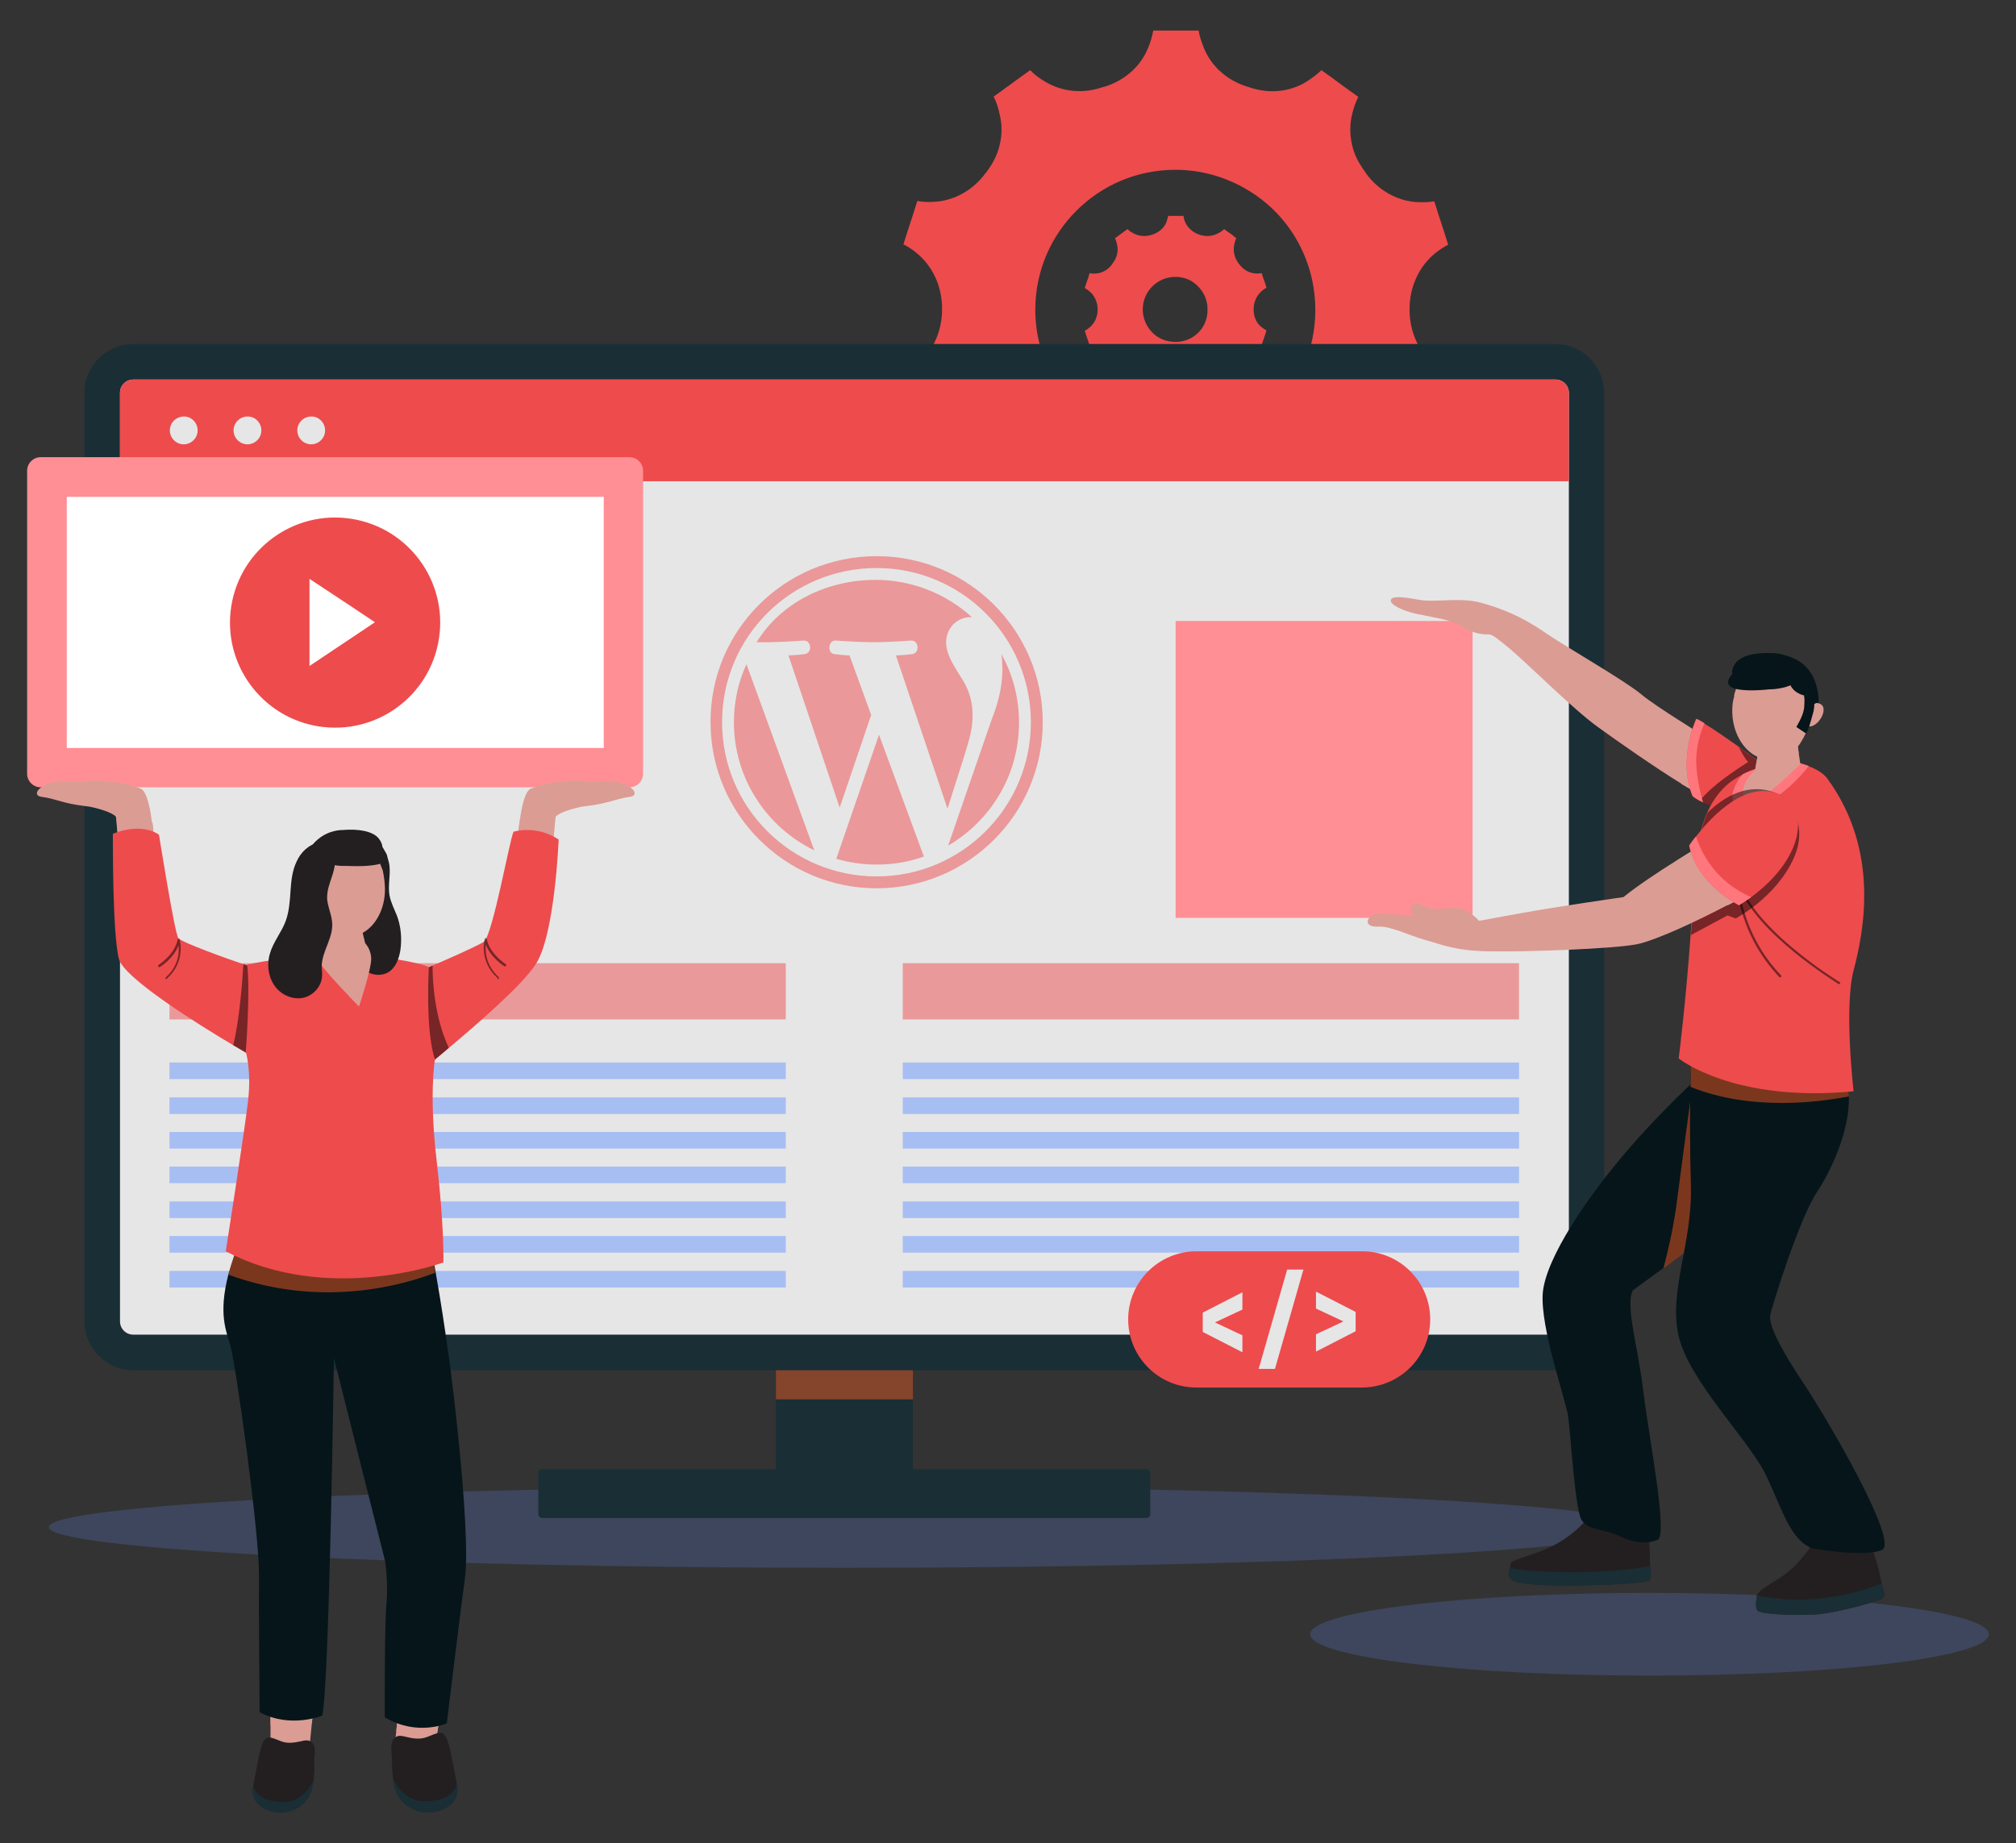 <?xml version="1.0" encoding="utf-8"?>
<!-- Generator: Adobe Illustrator 23.0.2, SVG Export Plug-In . SVG Version: 6.00 Build 0)  -->
<svg version="1.1" id="Layer_1" xmlns="http://www.w3.org/2000/svg" xmlns:xlink="http://www.w3.org/1999/xlink" x="0px" y="0px"
	 viewBox="0 0 594.7 543.8" style="enable-background:new 0 0 594.7 543.8;" xml:space="preserve">
<rect x="0" y="0" width="594.7" height="543.8" fill="#333333" stroke="none"/>
<style type="text/css">
	.st0{fill:#EE4B4D;}
	.st1{opacity:0.2;fill:#6795FF;}
	.st2{fill:#1A2E35;}
	.st3{opacity:0.5;fill:#F15A24;}
	.st4{fill:#E6E6E6;}
	.st5{opacity:0.5;}
	.st6{fill:#6795FF;}
	.st7{fill:#FF8F95;}
	.st8{fill:#DB9C94;}
	.st9{fill:#231F20;}
	.st10{fill:#061519;}
	.st11{fill:#FFFFFF;}
	.st12{fill:#FF767D;}
	.st13{opacity:0.5;fill-rule:evenodd;clip-rule:evenodd;fill:#EE4B4D;}
</style>
<g>
	<g id="XMLID_4137_">
		<path id="XMLID_4149_" class="st0" d="M415.8,91.4L415.8,91.4c0-0.1,0-0.1,0-0.2c0-6.4,2.7-12.6,7.7-16.6c1.3-1,2.5-1.8,3.7-2.4
			l-1.2-3.8l-1.7-5.2l-1.2-3.8c-1.6,0.3-3.5,0.3-5.6,0.2c-5.8-0.5-11.1-3.7-14.5-8.4c-0.2-0.3-0.4-0.6-0.6-0.9
			c-1-1.4-1.9-2.9-2.6-4.5c-1.5-3.7-1.9-7.9-1-11.9c0.5-2,1.1-3.8,1.9-5.3l-3.2-2.3l-0.7-0.5l-3.8-2.8l-3.2-2.3
			c-1.2,1.2-2.7,2.3-4.4,3.4c-5,3.1-11.2,3.6-16.7,1.7c-0.3-0.1-0.7-0.2-1-0.3c-5.6-1.8-10.3-5.8-12.5-11.2
			c-0.8-1.9-1.4-3.7-1.6-5.3h-13.4c-0.3,1.6-0.8,3.5-1.6,5.3c-2.2,5.4-6.9,9.4-12.5,11.2c-0.4,0.1-0.7,0.2-1.1,0.3
			c-5.6,1.9-11.7,1.3-16.7-1.7c-1.7-1-3.3-2.2-4.4-3.4l-3.2,2.3l-4.4,3.2l-3.2,2.3c0.8,1.5,1.4,3.3,1.8,5.3c1.4,5.7,0,11.7-3.5,16.4
			c-0.2,0.3-0.4,0.6-0.7,0.9c-3.4,4.7-8.7,7.9-14.5,8.4c-2,0.2-3.9,0.1-5.6-0.2l-1.2,3.8l-1.7,5.2l-1.2,3.8c1.2,0.6,2.5,1.4,3.7,2.4
			c5,4,7.7,10.1,7.7,16.6c0,0,0,0,0,0.1v0.1c0,6.4-2.7,12.6-7.7,16.6c-1.2,1-2.5,1.8-3.7,2.4l1.2,3.8l1.7,5.2l1.2,3.8
			c1.7-0.3,3.6-0.3,5.6-0.1c5.8,0.5,11.1,3.6,14.5,8.4c0.1,0.1,0.2,0.2,0.2,0.3c0.2,0.2,0.3,0.4,0.4,0.6c3.5,4.7,4.9,10.7,3.5,16.4
			c-0.2,1-0.5,1.9-0.8,2.8c-0.3,0.9-0.6,1.7-1,2.5l3.2,2.3l4.4,3.2l3.2,2.3c1.2-1.2,2.7-2.3,4.4-3.4c5-3,11.1-3.6,16.7-1.7
			c0.3,0.1,0.7,0.2,1.1,0.3c5.6,1.7,10.2,5.8,12.5,11.2c0.8,1.9,1.3,3.7,1.6,5.3h13.4c0.3-1.7,0.8-3.5,1.6-5.3
			c2.2-5.4,6.9-9.5,12.5-11.2c0.3-0.1,0.7-0.2,1.1-0.3c5.5-1.9,11.7-1.3,16.7,1.7c1.7,1.1,3.3,2.2,4.4,3.4l3.2-2.3l4.4-3.2l3.2-2.3
			c-0.8-1.5-1.4-3.3-1.9-5.3c-1.3-5.7,0.1-11.7,3.5-16.4c0.2-0.3,0.4-0.6,0.6-0.9c3.4-4.8,8.7-7.9,14.5-8.4c2-0.2,3.9-0.1,5.6,0.1
			l1.2-3.8l1.7-5.2l1.2-3.8c-1.2-0.6-2.4-1.4-3.7-2.4C418.5,104,415.8,97.8,415.8,91.4z M346.8,132.7c-9.5,0-18.3-3.2-25.3-8.6
			c-4.3-3.3-7.9-7.5-10.7-12.3c-3.4-6-5.4-13-5.4-20.4c0-22.8,18.5-41.3,41.3-41.3c7.4,0,14.4,2,20.4,5.4c4.8,2.7,9,6.3,12.3,10.6
			c5.4,7,8.6,15.8,8.6,25.3C388.1,114.2,369.6,132.7,346.8,132.7z"/>
		<path id="XMLID_4140_" class="st0" d="M369.8,91.3L369.8,91.3c0-2.2,0.9-4.2,2.6-5.6c0.4-0.3,0.8-0.6,1.2-0.8l-0.4-1.3l-0.6-1.7
			l-0.4-1.3c-0.5,0.1-1.2,0.1-1.8,0.1c-1.5-0.1-2.8-0.7-3.9-1.7c-0.3-0.3-0.7-0.7-1-1.1c-0.1-0.1-0.2-0.2-0.2-0.3
			c-1.2-1.6-1.6-3.6-1.2-5.5c0.2-0.7,0.3-1.3,0.6-1.8l-1-0.8l-0.2-0.2l-1.3-0.9l-1.1-0.8c-0.4,0.4-0.9,0.8-1.5,1.1
			c-1.7,1-3.7,1.2-5.6,0.6c-0.1,0-0.2-0.1-0.3-0.1c-1.8-0.6-3.4-2-4.1-3.7c-0.3-0.6-0.4-1.2-0.5-1.8h-4.5c-0.1,0.5-0.3,1.1-0.5,1.8
			c-0.7,1.8-2.3,3.1-4.1,3.7c-0.1,0-0.3,0.1-0.3,0.1c-1.9,0.6-3.9,0.4-5.6-0.6c-0.6-0.3-1.1-0.7-1.5-1.1l-1.1,0.8l-1.5,1.1l-1.1,0.8
			c0.3,0.5,0.4,1.1,0.6,1.8c0.5,1.9,0,3.9-1.2,5.5c-0.1,0.1-0.1,0.2-0.2,0.3c-1.1,1.6-2.9,2.7-4.8,2.8c-0.7,0.1-1.3,0-1.9-0.1
			L321,82l-0.6,1.7L320,85c0.4,0.2,0.8,0.5,1.2,0.8c1.7,1.3,2.6,3.4,2.6,5.5v0c0,2.2-0.9,4.2-2.6,5.5c-0.4,0.3-0.8,0.6-1.2,0.8
			l0.4,1.3l0.6,1.7l0.4,1.2c0.5-0.1,1.2-0.1,1.9,0c1.9,0.2,3.7,1.2,4.8,2.8c0,0,0.1,0.1,0.1,0.1c0,0.1,0.1,0.1,0.1,0.2
			c1.2,1.6,1.6,3.6,1.2,5.5c-0.2,0.7-0.3,1.3-0.6,1.8l1.1,0.8l1.5,1.1l0.1,0l1,0.7c0.4-0.4,0.9-0.8,1.5-1.1c1.6-1,3.7-1.2,5.6-0.6
			c0.1,0,0.2,0.1,0.3,0.1c1.9,0.6,3.4,2,4.1,3.7c0.3,0.6,0.4,1.2,0.5,1.8h4.5c0.1-0.6,0.3-1.2,0.5-1.8c0.7-1.8,2.3-3.1,4.1-3.7
			c0.1,0,0.3-0.1,0.4-0.1c1.8-0.6,3.9-0.4,5.6,0.6c0.6,0.3,1.1,0.7,1.5,1.1l1.1-0.8l1.5-1.1l1-0.8c-0.3-0.5-0.4-1.1-0.6-1.8
			c-0.4-1.9,0-3.9,1.2-5.5c0.1-0.1,0.1-0.2,0.2-0.3c1.1-1.6,2.9-2.7,4.8-2.8c0.7-0.1,1.3,0,1.8,0l0.4-1.2l0.6-1.7l0.4-1.3
			c-0.4-0.2-0.8-0.5-1.2-0.8C370.7,95.6,369.8,93.5,369.8,91.3z M346.8,100.9c-0.7,0-1.3-0.1-2-0.2c-2.8-0.5-5.1-2.3-6.4-4.6
			c-0.8-1.4-1.3-3-1.3-4.8c0-5.3,4.3-9.6,9.6-9.6c1.7,0,3.3,0.4,4.7,1.2c2.3,1.4,4.1,3.7,4.6,6.4c0.2,0.6,0.2,1.3,0.2,1.9
			C356.4,96.6,352.1,100.9,346.8,100.9z"/>
	</g>
	<g id="XMLID_113_">
		<path id="XMLID_4064_" class="st1" d="M483.8,450.6c0,6.6-105.1,12-234.7,12s-234.7-5.4-234.7-12c0-6.6,105.1-12,234.7-12
			S483.8,444,483.8,450.6z"/>
		<g id="XMLID_596_">
			<rect id="XMLID_4063_" x="228.9" y="382" class="st2" width="40.4" height="61.7"/>
			<rect id="XMLID_4062_" x="228.9" y="382" class="st3" width="40.4" height="30.9"/>
			<path id="XMLID_4061_" class="st2" d="M473.2,115.9v274c0,7.9-6.5,14.4-14.4,14.4H39.3c-7.9,0-14.4-6.5-14.4-14.4v-274
				c0-7.9,6.5-14.4,14.4-14.4h419.6C466.8,101.5,473.2,108,473.2,115.9z"/>
			<path id="XMLID_4059_" class="st4" d="M462.8,115.9v274c0,2.2-1.8,3.9-3.9,3.9H39.3c-2.2,0-3.9-1.8-3.9-3.9v-274
				c0-2.2,1.8-3.9,3.9-3.9h419.6C461,112,462.8,113.7,462.8,115.9z"/>
			<path id="XMLID_4058_" class="st2" d="M338.1,447.9H160c-0.7,0-1.2-0.5-1.2-1.2v-12c0-0.7,0.5-1.2,1.2-1.2h178.1
				c0.7,0,1.2,0.5,1.2,1.2v12C339.4,447.4,338.8,447.9,338.1,447.9z"/>
			<path id="XMLID_4057_" class="st0" d="M462.8,115.9V142H35.4v-26.1c0-2.2,1.8-3.9,3.9-3.9h419.6C461,112,462.8,113.7,462.8,115.9
				z"/>
			<g id="XMLID_4052_">
				<path id="XMLID_4055_" class="st4" d="M58.3,127c0,2.3-1.9,4.1-4.1,4.1c-2.3,0-4.1-1.9-4.1-4.1c0-2.3,1.9-4.1,4.1-4.1
					C56.4,122.8,58.3,124.7,58.3,127z"/>
				<path id="XMLID_4054_" class="st4" d="M77.1,127c0,2.3-1.9,4.1-4.1,4.1c-2.3,0-4.1-1.9-4.1-4.1c0-2.3,1.9-4.1,4.1-4.1
					C75.2,122.8,77.1,124.7,77.1,127z"/>
				<path id="XMLID_4053_" class="st4" d="M95.9,127c0,2.3-1.9,4.1-4.1,4.1c-2.3,0-4.1-1.9-4.1-4.1c0-2.3,1.9-4.1,4.1-4.1
					C94,122.8,95.9,124.7,95.9,127z"/>
			</g>
			<g id="XMLID_4033_" class="st5">
				<g>
					<rect id="XMLID_89_" x="50" y="284.2" class="st0" width="181.8" height="16.6"/>
					<rect id="XMLID_88_" x="50" y="313.5" class="st6" width="181.8" height="4.9"/>
					<rect id="XMLID_87_" x="50" y="323.8" class="st6" width="181.8" height="4.9"/>
					<rect id="XMLID_86_" x="50" y="334" class="st6" width="181.8" height="4.9"/>
					<rect id="XMLID_85_" x="50" y="344.2" class="st6" width="181.8" height="4.9"/>
					<rect id="XMLID_84_" x="50" y="354.5" class="st6" width="181.8" height="4.9"/>
					<rect id="XMLID_83_" x="50" y="364.7" class="st6" width="181.8" height="4.9"/>
					<rect id="XMLID_82_" x="50" y="375" class="st6" width="181.8" height="4.9"/>
				</g>
			</g>
			<g id="XMLID_3953_" class="st5">
				<g>
					<rect id="XMLID_81_" x="266.3" y="284.2" class="st0" width="181.8" height="16.6"/>
					<rect id="XMLID_80_" x="266.3" y="313.5" class="st6" width="181.8" height="4.9"/>
					<rect id="XMLID_79_" x="266.3" y="323.8" class="st6" width="181.8" height="4.9"/>
					<rect id="XMLID_78_" x="266.3" y="334" class="st6" width="181.8" height="4.9"/>
					<rect id="XMLID_77_" x="266.3" y="344.2" class="st6" width="181.8" height="4.9"/>
					<rect id="XMLID_76_" x="266.3" y="354.5" class="st6" width="181.8" height="4.9"/>
					<rect id="XMLID_75_" x="266.3" y="364.7" class="st6" width="181.8" height="4.9"/>
					<rect id="XMLID_74_" x="266.3" y="375" class="st6" width="181.8" height="4.9"/>
				</g>
			</g>
		</g>
	</g>
	<g id="XMLID_3947_">
		<path id="XMLID_3793_" class="st7" d="M12,232.3h173.7c2.2,0,4-1.8,4-4v-89.4c0-2.2-1.8-4-4-4H12c-2.2,0-4,1.8-4,4v89.4
			C8,230.5,9.8,232.3,12,232.3z"/>
		<path id="XMLID_3942_" class="st8" d="M79.8,502.5v12c3.4,1.5,11.5,0.9,11.5,0.9l0.7-7l0.6-5.9H79.8z"/>
		<path id="XMLID_3941_" class="st8" d="M79.8,502.5v6.5c4.4,1.1,9,0.3,12.2-0.6l0.6-5.9H79.8z"/>
		<path id="XMLID_3940_" class="st8" d="M116.5,514.3l7,2.3l5.3-3.9l0.3-2l0.8-6.4l0.6-4.7c0,0-12.9-1.5-12.6-1
			c0.1,0.2,0,1.9-0.2,4.1c-0.2,2.5-0.5,5.7-0.8,8.1C116.7,512.8,116.5,514.3,116.5,514.3z"/>
		<path id="XMLID_3939_" class="st8" d="M116.9,510.8c4.4,1.1,9.2,0.5,12.2-0.1l0.8-6.4l-12.2-1.5
			C117.5,505.2,117.1,508.4,116.9,510.8z"/>
		<path id="XMLID_3938_" class="st9" d="M81.7,534.8c4.1,0.4,9.2-1.9,10.4-7.4c0.2-0.7,0.3-1.4,0.4-2.1c0,0,0,0,0,0
			c0.2-1.9,0.3-3.8,0.2-5.6c0-1.6,0.7-4.1-0.6-5.5c-1-1-2.2-0.7-3.4-0.4c-1.9,0.4-3.9,0.7-5.7,0c-3.3-1.3-4.1-1.7-5.2-0.1
			c-1.1,1.6-2.2,8.6-3.1,13.2c0,0.1,0,0.1,0,0.2C73.8,531.7,77.7,534.3,81.7,534.8z"/>
		<path id="XMLID_3937_" class="st2" d="M81.7,534.8c4.1,0.4,9.2-1.9,10.4-7.4c0.2-0.7,0.3-1.4,0.4-2.1c-0.1,0.2-2.9,6.5-8.8,6.4
			c-5.6-0.1-8-1.8-9-4.8c0,0.1,0,0.1,0,0.2C73.8,531.7,77.7,534.3,81.7,534.8z"/>
		<path id="XMLID_3936_" class="st9" d="M127.3,534.7c-4.3,0.5-9.7-2-11-7.8c-0.2-0.7-0.3-1.5-0.4-2.2c0,0,0,0,0,0
			c-0.2-2-0.3-4-0.3-6c0-1.7-0.7-4.4,0.7-5.8c1-1.1,2.3-0.7,3.6-0.4c2,0.5,4.1,0.8,6.1,0c3.5-1.4,4.3-1.8,5.5-0.1
			c1.1,1.7,2.3,9.1,3.3,14c0,0.1,0,0.1,0,0.2C135.8,531.4,131.7,534.3,127.3,534.7z"/>
		<path id="XMLID_3935_" class="st2" d="M127.3,534.7c-4.3,0.5-9.7-2-11-7.8c-0.2-0.7-0.3-1.5-0.4-2.2c0.1,0.2,3.1,6.9,9.3,6.8
			c5.9-0.1,8.5-1.9,9.6-5.1c0,0.1,0,0.1,0,0.2C135.8,531.4,131.7,534.3,127.3,534.7z"/>
		<path id="XMLID_3892_" class="st10" d="M68,397.2c1.6,5.8,8.5,55.1,8.4,67.5c-0.1,12.3,0.2,40.5,0.2,40.5c9.1,4.9,18.5,1,18.5,1
			c2.1-10.8,3.4-105.5,3.4-105.5l15.1,59.9c0,0,1,6.7,0.4,12.6c-0.6,5.9-0.5,33.5-0.5,33.5c9.5,5.7,18.3,1.8,18.3,1.8
			s4.3-35.5,5.3-42.3c1-6.8,0.1-23.7-2.4-46.8c-1.9-18.4-4.9-36.9-6.2-44.1c-0.3-1.8-0.5-2.9-0.6-3.1l-16.7,1l-39.8-8.9
			c-1.8,4.5-3.1,8.4-4,11.6C64.3,388,66.8,392.7,68,397.2z"/>
		<path id="XMLID_3891_" class="st3" d="M67.4,376.1c27.4,10.1,51.8,3,61-0.6c-0.3-1.8-0.5-2.9-0.6-3.1l-16.7,1l-39.8-8.9
			C69.5,369,68.2,372.8,67.4,376.1z"/>
		<path id="XMLID_3946_" class="st8" d="M45.4,247.6l-10.2,2.9l-0.6-5.3l-0.4-4.2c-1-1.3-5.6-2.6-7.9-3c-2.3-0.3-4.8-0.6-7.4-1.3
			s-4.4-1.3-6.7-1.6c-2.3-0.3-1.6-2.6,2.3-3.9c3.9-1.3,6.9-0.3,11.8-0.8c4.9-0.5,12.1,1,15.2,2.3c1.7,0.7,2.7,5.2,3.2,9h0
			C45.3,244.8,45.4,247.6,45.4,247.6z"/>
		<path id="XMLID_3945_" class="st8" d="M45.4,247.6l-10.2,2.9l-0.6-6.1c2.3-1.3,7.2-1.7,10.4-1.7l0,0
			C45.4,245.8,45.4,247.6,45.4,247.6z"/>
		<path id="XMLID_3944_" class="st8" d="M152.7,247.6l10.2,2.9l0.6-5.3l0.4-4.2c1-1.3,5.6-2.6,7.9-3c2.3-0.3,4.8-0.6,7.4-1.3
			c2.6-0.7,4.4-1.3,6.7-1.6c2.3-0.3,1.6-2.6-2.3-3.9c-3.9-1.3-6.9-0.3-11.8-0.8c-4.9-0.5-12.1,1-15.2,2.3c-1.7,0.7-2.7,5.2-3.2,9h0
			C152.9,244.8,152.7,247.6,152.7,247.6z"/>
		<path id="XMLID_3943_" class="st8" d="M152.7,247.6l10.2,2.9l0.6-5.3c-2.3-1.3-6.4-3.3-10.1-3.5h0
			C152.9,244.8,152.7,247.6,152.7,247.6z"/>
		<path id="XMLID_3934_" class="st0" d="M121.6,289.4l4.9,24.7c0,0,2.4-1.9,5.9-4.9c8-6.7,21.9-18.7,25.7-24.8
			c5.6-8.7,6.7-36.7,6.7-36.7c-6.7-4.4-13.3-2.3-13.3-2.3c-1.1,2-6.2,30.8-8.8,32.5c-2.2,1.4-11.8,5.6-15.1,7
			c-0.7,0.3-1.1,0.5-1.1,0.5L121.6,289.4z"/>
		<path id="XMLID_3933_" class="st5" d="M121.6,289.4l4.9,24.7c0,0,2.4-1.9,5.9-4.9c-4.3-9.2-4.8-19.9-4.8-24.3
			c-0.7,0.3-1.1,0.5-1.1,0.5L121.6,289.4z"/>
		<path id="XMLID_3932_" class="st0" d="M35.1,283c1.5,5.6,23.4,19.3,33.7,25.4c3.2,1.9,5.3,3.1,5.3,3.1l5.9-23.6l-7.2-3.1
			c0,0-0.4-0.1-1-0.3c-3.9-1.3-18.2-6.4-19.2-7.7c-1.1-1.5-5.7-30.5-5.7-30.5s-4.6-3.8-13.6-0.3C33.3,245.9,33.1,275.6,35.1,283z"/>
		<path id="XMLID_3931_" class="st5" d="M68.8,308.4c3.2,1.9,5.3,3.1,5.3,3.1l5.9-23.6l-7.2-3.1c0,0-0.4-0.1-1-0.3
			C71.5,289.5,70.6,301.3,68.8,308.4z"/>
		<path id="XMLID_3893_" class="st0" d="M107.2,282.1c1.3-0.7,17.7,2,19.3,3.3c0,0-1.1,18.5,1.8,27.2c0,0-1.8,10.2,0.5,29.8
			c2.3,19.7,2,30.1,2,30.1s-34.1,12.5-64.2-3.3c0,0,5.6-35.7,6.6-44.6c1-8.8-0.7-14.3-0.7-14.3s1.4-17.8,0.4-25.7
			c0,0,13.8-2.9,21.6-2.6C102.3,282.5,107.2,282.1,107.2,282.1z"/>
		<g id="XMLID_3890_" class="st5">
			<g>
				<path id="XMLID_19_" d="M146.9,288.9c0.1,0,0.2,0,0.2-0.1c0.1-0.1,0.1-0.3,0-0.5c-3.8-3.5-4-7.5-3.8-9.6
					c1.5,3.9,5.3,6.3,5.5,6.4c0.2,0.1,0.4,0,0.5-0.1c0.1-0.2,0-0.4-0.1-0.5c0,0-4.7-3-5.6-7.4c0-0.1-0.2-0.3-0.3-0.3
					c-0.1,0-0.3,0.1-0.3,0.2c0,0.1-1.9,6.5,3.8,11.6C146.8,288.9,146.9,288.9,146.9,288.9z"/>
			</g>
		</g>
		<g id="XMLID_3889_" class="st5">
			<g>
				<path id="XMLID_20_" d="M49,288.9c0.1,0,0.2,0,0.2-0.1c5.7-5.1,3.8-11.5,3.8-11.6c0-0.1-0.2-0.2-0.3-0.2c-0.1,0-0.3,0.1-0.3,0.3
					c-0.9,4.4-5.6,7.4-5.6,7.4c-0.2,0.1-0.2,0.3-0.1,0.5c0.1,0.2,0.3,0.2,0.5,0.1c0.2-0.1,4-2.5,5.5-6.4c0.2,2.1,0,6.1-3.8,9.5
					c-0.1,0.1-0.1,0.3,0,0.5C48.9,288.9,49,288.9,49,288.9z"/>
			</g>
		</g>
		<path id="XMLID_3888_" class="st9" d="M106,257.1c-0.7-2.5-0.7-9.3,3.1-9.6c3.3-0.3,5.6,5.5,5.8,8.1c0.3,2.8-0.5,5.8,0,8.6
			c0.4,2.1,1.4,4,2.2,6c1.2,3.2,1.5,6.8,1,10.2c-0.4,2.5-1.4,5.2-3.6,6.5c-2.3,1.3-5.4,0.8-7.3-1c-1.9-1.8-2.5-4.7-1.8-7.3
			c0.6-2.2,2.1-4,2.9-6.1c0.8-2,1.1-4.3,0.8-6.5C108.5,262.9,106.8,260.1,106,257.1z"/>
		<path id="XMLID_3887_" class="st8" d="M107.6,278.2c0,0,1.8,1.6,1.9,4.6c0.1,3.1-3.6,14.2-3.6,14.2s-11.2-11.4-12.2-14
			c-1.1-2.6-0.6-4.2,0.7-4.9C95.6,277.5,107.6,278.2,107.6,278.2z"/>
		<path id="XMLID_3886_" class="st8" d="M103.5,283.5c0.3,0,0.6,0.1,0.8,0.1c0.1,0,0.2,0.1,0.4,0.1c1-0.8,2.1-1.5,3.2-2.1
			c0.1,0,0.1-0.1,0.2-0.1l0.2-0.7l-0.4-1.7l-2-8.3L95.1,270l-0.4,4.9l-0.4,3.3l8.2,5.6C102.9,283.6,103.2,283.6,103.5,283.5z"/>
		<path id="XMLID_3885_" class="st8" d="M107.6,278.2c0,0-6.4,1.5-12.9-3.3l0.4-4.9l10.8,0.9L107.6,278.2L107.6,278.2z"/>
		<path id="XMLID_3884_" class="st8" d="M113.5,261c0.5,6.3-2.3,12-6.6,14.3c0,0,0,0,0,0c-1.2,0.6-2.5,1-3.8,1.1
			c-3.1,0.2-6-1.1-8.2-3.5c-0.4-0.4-0.8-0.9-1.1-1.4c-0.6-0.8-1.1-1.6-1.5-2.6c-0.3-0.6-0.6-1.3-0.8-1.9c-0.5-1.4-0.8-2.8-0.9-4.4
			c0,0,0-0.1,0-0.1c0-0.3,0-0.5,0-0.8c0-0.1,0-0.1,0-0.2c-0.1-4,1.1-7.6,3.2-10.3c0-0.1,0.1-0.1,0.1-0.2c1-1.3,2.2-2.3,3.6-3
			c1.1-0.6,2.3-0.9,3.6-1c3-0.2,5.8,1.1,8,3.3c1.2,1.2,2.2,2.7,3,4.5c0.3,0.7,0.5,1.3,0.8,2C113.2,258.2,113.4,259.6,113.5,261z"/>
		<path id="XMLID_3883_" class="st8" d="M112.8,257c-9.4,2.3-18.5-2-18.5-2l-0.6-3.6l0-0.1l0.1,0l15.2-0.7
			C110.7,252.1,112,254.4,112.8,257z"/>
		<path id="XMLID_3881_" class="st9" d="M112,254.9c-1.8,0.5-4.7,0.8-9.7,0.6l0,0c-2,0.1-3.8-0.2-4.9-0.5c-0.9-0.2-1.5-0.4-1.5-0.4
			c-0.1,0.3-0.2,0.5-0.4,0.8c-1.1,1.9-3.5,2.5-3.5,2.5s0,0.4,0,1.1c0,0.7,0.1,1.5,0.2,2.4c0,0.2,0.1,0.4,0.1,0.6c0.4,2,2.4,5,2.4,5
			l-2.6,2l-0.2,0.1c-0.3-0.5-0.7-1.2-1-2c-0.4-0.9-0.7-1.8-1-2.6c-0.4-1-0.6-1.8-0.6-1.8c0-0.2-0.1-0.5-0.1-0.7
			c-0.1-0.5-0.2-1-0.2-1.5c-0.7-7.3,3.1-13,8.3-14.9c1.2-0.4,2.4-0.7,3.7-0.7c0,0,0,0,0.1,0c4.5-0.4,9,0.3,10.7,2.6
			c1.4,1.9,0.9,2.9,0.9,2.9S116.6,253.5,112,254.9z"/>
		<path id="XMLID_3795_" class="st9" d="M96.5,265.3c0.2,2.1,1.1,4.1,1.4,6.2c0.8,5-3,8.9-3,13.8c0,0.9,0.2,1.8,0.1,2.7
			c-0.1,3.2-2.9,6.1-6.1,6.5c-3.2,0.4-6.5-1.3-8.2-4.1c-1.7-2.7-2-6.3-1-9.3c1-3.3,3.4-6.1,4.6-9.4c1-2.8,1.2-5.8,1.4-8.8
			c0.2-3,0.5-6,1.8-8.7c1.2-2.7,3.6-5.1,6.5-5.5c2.6-0.4,4.6,2.3,4.8,4.6c0.2,1.9-0.4,3.9-1,5.7c-0.6,1.8-1.3,3.7-1.3,5.7
			C96.5,264.8,96.5,265.1,96.5,265.3z"/>
		<rect id="XMLID_3624_" x="19.7" y="146.6" class="st11" width="158.4" height="74.1"/>
		
			<ellipse id="XMLID_3970_" transform="matrix(0.155 -0.988 0.988 0.155 -97.863 252.86)" class="st0" cx="98.8" cy="183.6" rx="31" ry="31"/>
		<polygon id="XMLID_3987_" class="st11" points="110.6,183.6 91.3,196.5 91.3,170.8 101.3,177.4 		"/>
	</g>
	<path id="XMLID_3622_" class="st1" d="M586.7,482.2c0,6.8-44.8,12.2-100.1,12.2c-55.3,0-100.1-5.5-100.1-12.2S431.3,470,486.5,470
		C541.8,470,586.7,475.5,586.7,482.2z"/>
	<g id="XMLID_3948_">
		<path id="XMLID_3930_" class="st9" d="M445.5,465.7c0.7,1.3,5.8,2.2,17.9,2.1c12.1-0.1,22.5-0.7,23.3-1.6c0.5-0.7,0.3-2.7,0.1-4.2
			c-0.1-0.5-0.1-1-0.1-1.3c0,0,0.1-6.7-0.7-8.6c-0.8-1.9-17.5-4.3-17.5-4.3s-4.8,6.3-13.3,9.6c-8.6,3.3-9.5,2.9-9.6,4.3
			c0,0.4-0.1,0.8-0.2,1.1C445.1,463.8,444.9,464.8,445.5,465.7z"/>
		<path id="XMLID_3929_" class="st2" d="M445.5,465.7c0.7,1.3,5.8,2.2,17.9,2.1c12.1-0.1,22.5-0.7,23.3-1.6c0.5-0.7,0.3-2.7,0.1-4.2
			c0,0-7.3,1.8-21.7,1.9c-10.1,0.1-16.8-0.7-19.8-1.2C445.1,463.8,444.9,464.8,445.5,465.7z"/>
		<path id="XMLID_3928_" class="st9" d="M518.9,475.5c1.4,0.7,9.5,1.2,16,0.9c6.5-0.3,18.8-3.9,20.2-4.6c1.5-0.7,0.2-3.3,0-4.6
			c0,0-1.8-9.2-3.4-11.1c-1.6-1.9-16.8-1.1-16.8-1.1c0,0.3-4.1,6.8-9.3,10.2c-4.9,3.1-7,4.3-7.3,5.5c0,0.1,0,0.2,0,0.3
			C518.1,472.3,517.5,474.8,518.9,475.5z"/>
		<path id="XMLID_3927_" class="st2" d="M518.9,475.5c1.4,0.7,9.5,1.2,16,0.9c6.5-0.3,18.8-3.9,20.2-4.6c1.5-0.7,0.2-3.3,0-4.6
			c0,0-17.4,7.8-36.9,3.5c0,0.1,0,0.2,0,0.3C518.1,472.3,517.5,474.8,518.9,475.5z"/>
		
			<rect id="XMLID_3926_" x="346.8" y="183.2" transform="matrix(-1 -1.224647e-16 1.224647e-16 -1 781.197 454.033)" class="st7" width="87.6" height="87.6"/>
		<path id="XMLID_3925_" class="st8" d="M418.2,181.2c4.8,1,9.2,1.6,12.1,3.1c2.9,1.5,4.6,2.9,8.7,2.9c0.8,0,1.1-0.2,6.6,4.4
			c5.4,4.6,18.3,17.5,25.6,22.8c5.5,4,17.2,12.2,24.9,16.9c2.5,1.5,4.5,2.7,5.8,3.2c5.4,2.2,2.6-16.2,2.6-16.2s-4.3-2.6-9.1-5.7
			c-4.2-2.7-8.8-5.7-11.2-7.7c-5.2-4.3-21.6-13.6-28.5-18.3c-6.9-4.8-13.1-7.2-19-8.8c-5.9-1.6-13.4,0-17.9-0.8
			c-4.4-0.8-8.2-1.3-8.5,0C409.8,178.2,413.4,180.2,418.2,181.2z"/>
		<path id="XMLID_3924_" class="st8" d="M496,231.3c2.5,1.5,4.5,2.7,5.8,3.2c5.4,2.2,2.6-16.2,2.6-16.2s-4.3-2.6-9.1-5.7
			C494.5,217.1,493.9,224.1,496,231.3z"/>
		<path id="XMLID_3923_" class="st0" d="M499.3,234.9c0,0,0.7,0.6,2.2,1.4c0.3,0.2,0.6,0.3,0.9,0.5c2,0.9,5.1,1.9,9.2,2.2
			c8.5,0.7,14-9.3,14-9.3s-6.2-4.7-12.6-9.3c-3.8-2.7-7.7-5.4-10.4-7c-0.9-0.6-1.7-1-2.3-1.3C500.4,212.2,494.8,223.8,499.3,234.9z"
			/>
		<path id="XMLID_3922_" class="st5" d="M501.4,236.3c0.3,0.2,0.6,0.3,0.9,0.5c2,0.9,5.1,1.9,9.2,2.2c8.5,0.7,14-9.3,14-9.3
			s-6.2-4.7-12.6-9.3c1,1.9,2.1,3.9,2.8,4.4C515.9,224.8,505.8,230.7,501.4,236.3z"/>
		<path id="XMLID_3921_" class="st12" d="M499.3,234.9c0,0,1,0.9,3.1,1.9c-0.9-3.1-2.3-8.9-2-13.7c0.3-4.2,1.5-7.7,2.4-9.7
			c-0.9-0.6-1.7-1-2.3-1.3C500.4,212.2,494.8,223.8,499.3,234.9z"/>
		<path id="XMLID_3920_" class="st10" d="M462.6,418c0.7,5,2,27.1,3.9,30.4c2,3.3,6.6,2.6,11.1,4.8c4.6,2.2,8.3,2.4,11.4,1.1
			c3.1-1.3-2.6-30.4-4.2-43.5c-1.5-13.1-5.5-25.8-3.1-30.1c0,0,4.1-3,8.9-6.5c4.1-3,8.8-6.5,12.1-9c3.3-2.5,4.1-13.5,4.1-24.7
			c-0.1-13.3-1.4-26.9-1.4-26.9c-0.4,0.7-12.2,10.7-24.7,25.1c-12.5,14.4-24.7,32.5-25.6,42.8C454.3,391.8,461.9,413,462.6,418z"/>
		<path id="XMLID_3919_" class="st3" d="M490.7,374.2c4.1-3,8.8-6.5,12.1-9c3.3-2.5,4.1-13.5,4.1-24.7l-2.6-0.9l-5.5-16.1
			c0,0-2.6,19.2-4.3,32.3C493.5,363,491.9,369.7,490.7,374.2z"/>
		<path id="XMLID_3918_" class="st10" d="M495.2,394.3c3.1,13.1,20.5,30.5,25.4,40.3c4.9,9.8,7.2,19.7,14.1,22.3
			c0,0,15.6,2.7,20.5,0.4s-15.1-37-23.6-49.8c-8.5-12.8-9.7-17.5-9.4-19.4c0.3-2,8.5-28.5,13.8-36.4c4-6,9.7-18,9.4-28.2
			c-0.1-3.2-0.8-6.2-2.2-8.8l-44.4-6.9c0,0-0.1,5.4-0.2,12.9c-0.1,8.6-0.1,19.9,0.2,29C499.3,366.8,492.1,381.2,495.2,394.3z"/>
		<path id="XMLID_3917_" class="st3" d="M498.7,320.7c18.2,7.3,38.5,4.4,46.7,2.8c-0.1-3.2-0.8-6.2-2.2-8.8l-44.4-6.9
			C498.8,307.8,498.7,313.2,498.7,320.7z"/>
		<path id="XMLID_3916_" class="st0" d="M495.2,312.3c0,0,16.2,13.1,51.6,9.7c0,0-2.9-24.6,0-35.7c2.9-11.1,7.9-35.1-7.7-56.5
			c-1.2-1.7-3.4-2.9-5.5-3.7c-0.6-0.2-1.2-0.4-1.8-0.6c-2.9-0.8-6-0.8-8.9-0.1c-1.9,0.4-3.6,1.1-5.4,1.7c-1.2,0.4-2.4,0.9-3.5,1.5
			c-0.7,0.3-1.4,0.7-2,1.1c-3.8,2.3-6.6,6-8.4,10.1c-1.9,4.3-3.4,10.3-3.8,19c-0.3,5.8-0.7,11.6-1.1,17.2
			C497.3,295.8,495.2,312.3,495.2,312.3z"/>
		<g id="XMLID_3915_" class="st5">
			<g>
				<path id="XMLID_21_" d="M542.5,290.4c0.1,0,0.2-0.1,0.3-0.2c0.1-0.2,0-0.4-0.1-0.4c-0.3-0.2-27.2-16.6-30-31.5
					c0-0.2-0.2-0.3-0.4-0.3c-0.2,0-0.3,0.2-0.3,0.3c0,0.2,0,16.5,12.9,30c0.1,0.1,0.3,0.1,0.5,0c0.1-0.1,0.1-0.3,0-0.5
					c-9.4-9.8-11.8-21-12.5-26.4c5.4,14.2,28.4,28.2,29.4,28.9C542.4,290.3,542.5,290.4,542.5,290.4z"/>
			</g>
		</g>
		<path id="XMLID_3914_" class="st12" d="M516.6,238.2c7.2-1,14-8.4,17-12.2c-0.6-0.2-1.2-0.4-1.8-0.6c-2.9-0.8-6-0.8-8.9-0.1
			c-1.9,0.4-3.6,1.1-5.4,1.7c-1.2,0.4-2.4,0.9-3.5,1.5C510.6,232.6,508.6,239.3,516.6,238.2z"/>
		<path id="XMLID_3913_" class="st10" d="M536.4,209.2c0,0,1.8-13.3-10.2-15.9l0.9,15.1L536.4,209.2z"/>
		<path id="XMLID_3907_" class="st8" d="M533.1,214.3c0.1,0,0.2,0,0.3,0c0.1,0,0.3,0,0.4,0c0.2,0,0.4-0.1,0.7-0.1c0,0,0.1,0,0.1,0
			c2.5-0.9,4.3-4.9,2.8-6.2c-0.3-0.3-0.6-0.4-1-0.5c0,0,0,0-0.1,0c-0.4-0.1-0.7,0-1,0.2c-0.7,0.3-1.2,0.9-1.3,1.1
			c0,0.1-0.1,0.1-0.1,0.1l0,0.1l-0.1,0.5L533.1,214.3z"/>
		<path id="XMLID_3906_" class="st8" d="M533.1,214.3c0.1,0,0.2,0,0.3,0c0.1,0,0.3,0,0.4,0c0.2,0,0.4-0.1,0.7-0.1
			c0-0.1,0.1-0.2,0.1-0.3c0.7-1.5,1.2-3.3,1.5-4.7c0.1-0.7,0.2-1.3,0.3-1.7c-0.4-0.1-0.7,0-1,0.2c-0.7,0.3-1.2,0.9-1.3,1.1
			c0,0.1-0.1,0.1-0.1,0.1l0,0.1l-0.1,0.5L533.1,214.3z"/>
		<path id="XMLID_3905_" class="st8" d="M531.1,225.5c0,0-11.5,11.2-14.1,11.3c-2.6,0.1-5-4.3,0.7-9.5
			C523.4,222.2,531.1,225.5,531.1,225.5z"/>
		<polygon id="XMLID_3904_" class="st8" points="517.4,229 519.1,234.7 531.1,225.5 530.6,222.2 529.9,217.4 519.2,218.9 
			517.7,227.3 		"/>
		<path id="XMLID_3903_" class="st8" d="M517.9,226.3c0,0,6.5,1.1,12.7-4.1l-0.6-4.9l-10.7,1.5L517.9,226.3L517.9,226.3z"/>
		<path id="XMLID_3901_" class="st8" d="M511,209.4c-0.1,6.4,3,11.8,7.4,13.9c0,0,0,0,0,0c1.2,0.6,2.5,0.9,3.9,0.9
			c3.1,0,5.9-1.5,8-3.9c0.4-0.4,0.7-0.9,1-1.4c0.5-0.8,1-1.7,1.4-2.6c0.3-0.6,0.5-1.3,0.7-2c0.4-1.4,0.6-2.9,0.6-4.4
			c0,0,0-0.1,0-0.1c0-0.3,0-0.5,0-0.8c0-0.1,0-0.1,0-0.2c-0.2-4-1.6-7.6-3.8-10.1c0-0.1-0.1-0.1-0.1-0.2c-1.1-1.2-2.4-2.2-3.8-2.8
			c-1.1-0.5-2.3-0.8-3.6-0.8c-3,0-5.8,1.4-7.8,3.8c-1.1,1.3-2.1,2.9-2.7,4.6c-0.3,0.7-0.5,1.4-0.6,2.1
			C511.2,206.7,511,208,511,209.4z"/>
		<path id="XMLID_3900_" class="st8" d="M511.5,205.4c9.5,1.8,18.3-3.1,18.3-3.1l0.4-3.7l0-0.1l-0.1,0l-15.2,0.2
			C513.3,200.5,512.1,202.8,511.5,205.4z"/>
		<path id="XMLID_3899_" class="st10" d="M512.2,203.3c1.8,0.4,4.8,0.6,9.7,0.1l0,0c2,0,3.8-0.4,4.9-0.7c0.9-0.3,1.4-0.5,1.4-0.5
			c0.1,0.3,0.2,0.5,0.4,0.7c1.2,1.8,3.6,2.3,3.6,2.3s0,0.4,0.1,1.1c0,0.7,0,1.5-0.1,2.5c0,0.2,0,0.4-0.1,0.6c-0.3,2-2.2,5.1-2.2,5.1
			l2.7,1.8l0.2,0.1c0.3-0.5,0.6-1.2,0.9-2.1c0.3-0.9,0.6-1.9,0.8-2.7c0.3-1,0.5-1.8,0.5-1.8c0-0.2,0.1-0.5,0.1-0.7
			c0.1-0.5,0.1-1,0.1-1.5c0.3-7.3-3.8-12.8-9.1-14.4c-1.2-0.4-2.5-0.5-3.7-0.5c0,0,0,0-0.1,0c-4.6-0.2-9,0.8-10.5,3.2
			c-1.3,2-0.7,2.9-0.7,2.9S507.5,202.2,512.2,203.3z"/>
		<path id="XMLID_3898_" class="st5" d="M498.8,275.9l10.8-5.8l2.4,0.9c0,0,11.9-6.2,17.1-17.7c5.2-11.5-3.5-18.5-3.5-18.5
			c-9.4-5-17.5,0.7-21.9,5c-1.9,4.3-3.4,10.3-3.8,19C499.6,264.5,499.3,270.3,498.8,275.9z"/>
		<path id="XMLID_3897_" class="st8" d="M406.4,273.4c3.9-0.2,9.2,2.6,13.9,3.9c4.8,1.3,8.8,3.3,19.3,3.4
			c10.5,0.2,36.2-0.7,43.3-2.1c5.8-1.2,18.5-7.2,26.8-11.6c1.8-0.9,3.4-1.8,4.6-2.5l-12.4-15.1c0,0-3.3,1.9-7.5,4.6
			c-5.1,3.2-11.6,7.5-15.5,10.7c0,0-19.7,2.8-31.1,4.9c-11.5,2.1-11.5,2.1-11.5,2.1s-3.3-3.9-7.2-3.8s-6.7,0.9-9.7-0.9
			c-2.9-1.9-4.4,2.1-2.1,3.4c0,0-9.5-1.3-12-0.5C402.9,270.8,402.4,273.6,406.4,273.4z"/>
		<path id="XMLID_3896_" class="st8" d="M494.4,254.1c3.8,6.4,11.7,11.1,15.3,13c1.8-0.9,3.4-1.8,4.6-2.5l-12.4-15.1
			C501.9,249.5,498.6,251.4,494.4,254.1z"/>
		<path id="XMLID_3895_" class="st0" d="M498.3,249.5c2.6,11.8,14.7,17.6,14.7,17.6c1.3-0.8,2.4-1.6,3.6-2.4
			c17.3-12.8,17.3-28.9,5.8-31.1c-9.2-1.8-18.2,8.2-22.1,13.2C499,248.4,498.3,249.5,498.3,249.5z"/>
		<path id="XMLID_3894_" class="st12" d="M498.3,249.5c2.6,11.8,14.7,17.6,14.7,17.6c1.3-0.8,2.4-1.6,3.6-2.4
			c-10.6-4.5-14.8-13.3-16.3-17.9C499,248.4,498.3,249.5,498.3,249.5z"/>
	</g>
	<g id="XMLID_3623_">
		<path id="XMLID_4085_" class="st0" d="M421.9,389.3c0,5.6-2.3,10.6-5.9,14.2c-3.6,3.6-8.7,5.9-14.2,5.9h-48.9
			c-11.1,0-20.1-9-20.1-20.1c0-5.6,2.3-10.6,5.9-14.2c3.6-3.6,8.7-5.9,14.2-5.9h48.9C412.9,369.2,421.9,378.2,421.9,389.3z"/>
		<g id="XMLID_3625_">
			<path id="XMLID_3962_" class="st4" d="M366.5,386.4l-8.1,3.8l8.1,3.8v5l-11.7-6v-5.7l11.7-6V386.4z"/>
			<path id="XMLID_3960_" class="st4" d="M384.5,374.6l-8.4,29.3h-4.8l8.4-29.3H384.5z"/>
			<path id="XMLID_3626_" class="st4" d="M388.2,393.7l8.1-3.8l-8.1-3.8v-5l11.7,6v5.7l-11.7,6V393.7z"/>
		</g>
	</g>
	<path class="st13" d="M295.4,193c0.2,1.3,0.3,2.8,0.3,4.3c0,4.3-0.8,9.1-3.2,15.1l-12.8,37.1c12.5-7.3,20.9-20.8,20.9-36.3
		C300.6,205.8,298.7,198.9,295.4,193L295.4,193z M259.3,216.8l-12.6,36.6c3.8,1.1,7.7,1.7,11.9,1.7c4.9,0,9.6-0.8,14-2.4
		c-0.1-0.2-0.2-0.4-0.3-0.6L259.3,216.8L259.3,216.8z M286.9,211c0,3.6-0.6,6.1-2.4,11.9l-5,15.7l-15.2-45.2
		c2.5-0.1,4.8-0.4,4.8-0.4c2.3-0.3,2-4.1-0.3-4c0,0-6.8,0.5-11.2,0.5c-4.1,0-11.1-0.5-11.1-0.5c-2.3-0.1-2.5,3.9-0.3,4
		c0,0,2.1,0.3,4.4,0.4l6.4,17.6l-0.2,0.5l-9.1,26.8l-15.1-44.9c2.5-0.1,4.8-0.4,4.8-0.4c2.3-0.3,2-4.1-0.3-4c0,0-6.8,0.5-11.2,0.5
		c-0.8,0-1.7,0-2.7,0c7-11.5,20.4-18.4,35.1-18.4c10.9,0,20.9,4.2,28.4,11c-4.3-0.2-7.6,3.2-7.6,7.4c0,3.5,2,6.4,4.1,9.9
		C285.1,202.2,286.9,205.8,286.9,211L286.9,211z M216.5,213.1c0,16.6,9.7,31,23.7,37.8l-20-54.9C217.8,201.2,216.5,207,216.5,213.1
		L216.5,213.1z M258.6,167.6c25.1,0,45.5,20.4,45.5,45.5s-20.4,45.5-45.5,45.5S213,238.3,213,213.1S233.4,167.6,258.6,167.6
		L258.6,167.6z M258.6,164.1c27.1,0,49,22,49,49c0,27.1-22,49-49,49s-49-22-49-49C209.5,186,231.5,164.1,258.6,164.1z"/>
</g>
</svg>

